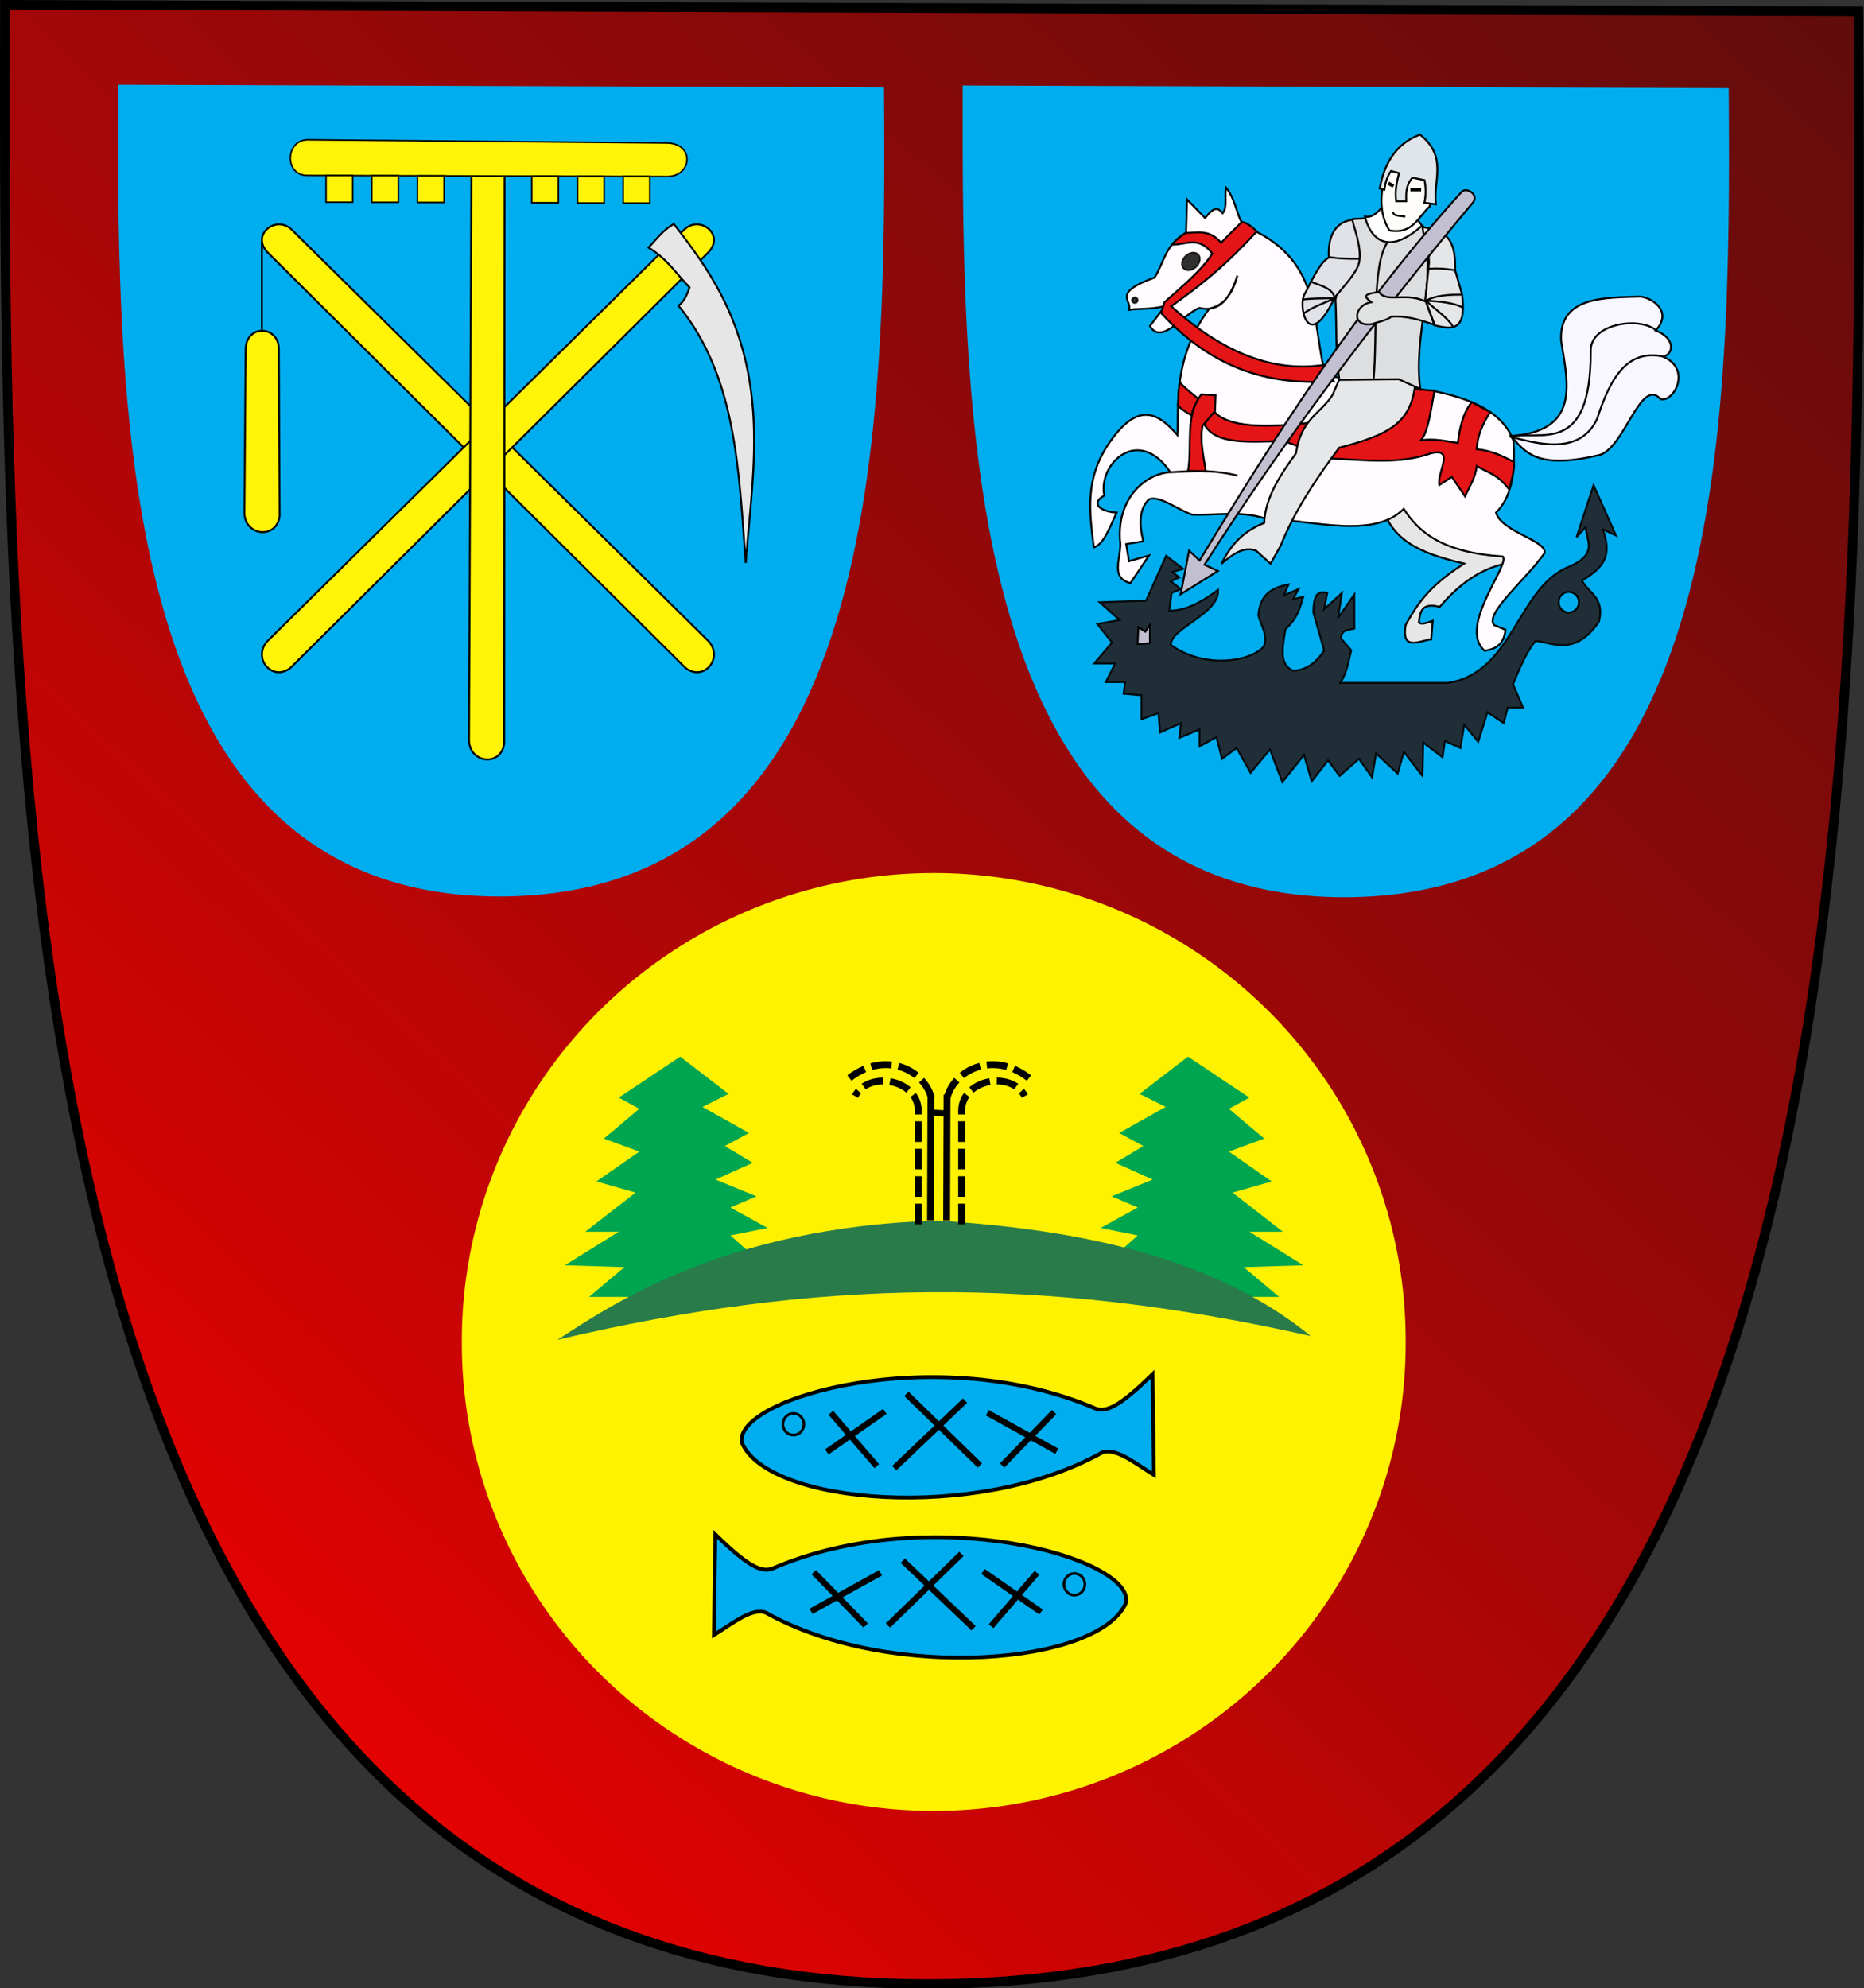 <?xml version="1.0" encoding="UTF-8" standalone="no"?>
<!-- Created with Inkscape (http://www.inkscape.org/) -->
<svg
   xmlns:dc="http://purl.org/dc/elements/1.1/"
   xmlns:cc="http://web.resource.org/cc/"
   xmlns:rdf="http://www.w3.org/1999/02/22-rdf-syntax-ns#"
   xmlns:svg="http://www.w3.org/2000/svg"
   xmlns="http://www.w3.org/2000/svg"
   xmlns:xlink="http://www.w3.org/1999/xlink"
   xmlns:sodipodi="http://sodipodi.sourceforge.net/DTD/sodipodi-0.dtd"
   xmlns:inkscape="http://www.inkscape.org/namespaces/inkscape"
   height="799.998"
   width="750.089"
   id="svg12685"
   sodipodi:version="0.32"
   inkscape:version="0.44.1"
   sodipodi:docbase="D:\mastah\herb"
   sodipodi:docname="goczalkowice.svg"
   version="1.0">
  <rect width="100%" height="100%" fill="#333333" stroke="none"/>
  <defs
     id="defs12687">
    <linearGradient
       id="linearGradient14526">
      <stop
         style="stop-color:red;stop-opacity:1;"
         offset="0"
         id="stop14528" />
      <stop
         style="stop-color:#710000;stop-opacity:0.753;"
         offset="1"
         id="stop14530" />
    </linearGradient>
    <linearGradient
       inkscape:collect="always"
       xlink:href="#linearGradient14526"
       id="linearGradient14532"
       x1="36.104"
       y1="541.259"
       x2="525.677"
       y2="19.609"
       gradientUnits="userSpaceOnUse"
       gradientTransform="translate(-0.774,11.51)" />
    <linearGradient
       inkscape:collect="always"
       xlink:href="#linearGradient14526"
       id="linearGradient23501"
       gradientUnits="userSpaceOnUse"
       gradientTransform="translate(-0.774,11.51)"
       x1="36.104"
       y1="541.259"
       x2="525.677"
       y2="19.609" />
  </defs>
  <sodipodi:namedview
     id="base"
     pagecolor="#ffffff"
     bordercolor="#666666"
     borderopacity="1.0"
     inkscape:pageopacity="0.0"
     inkscape:pageshadow="2"
     inkscape:cx="509.665"
     inkscape:cy="472.34039"
     inkscape:zoom="0.61465792"
     inkscape:document-units="px"
     inkscape:current-layer="layer1"
     inkscape:window-width="1152"
     inkscape:window-height="808"
     inkscape:window-x="-4"
     inkscape:window-y="-4"
     showguides="true"
     inkscape:guide-bbox="true" />
  <g
     inkscape:groupmode="layer"
     inkscape:label="Warstwa 1"
     id="layer1"
     transform="translate(8.44,-97.678)">
    <g
       id="g23410"
       transform="matrix(1.532,0,0,1.534,-62.568,49.952)">
      <path
         sodipodi:nodetypes="cccc"
         id="path12754"
         d="M 36.611,32.369 L 523.474,34.069 C 524.973,254.468 522.698,551.536 278.768,551.52 C 37.266,551.142 36.16,249.084 36.611,32.369 z "
         style="opacity:1;fill:url(#linearGradient23501);fill-opacity:1;fill-rule:evenodd;stroke:black;stroke-width:2.5;stroke-linecap:butt;stroke-linejoin:miter;stroke-miterlimit:4;stroke-dasharray:none;stroke-opacity:1" />
      <g
         transform="translate(228.116,-107.55)"
         id="g24307">
        <path
           sodipodi:nodetypes="cccc"
           id="path16304"
           d="M -161.797,160.886 L 39.412,161.583 C 40.031,251.974 39.091,373.808 -61.719,373.802 C -161.526,373.647 -161.983,249.766 -161.797,160.886 z "
           style="opacity:1;fill:#00adef;fill-opacity:1;fill-rule:evenodd;stroke:none;stroke-width:1.029;stroke-linecap:butt;stroke-linejoin:miter;stroke-miterlimit:4;stroke-dasharray:none;stroke-opacity:1" />
        <path
           style="fill:#fff307;fill-opacity:1;fill-rule:evenodd;stroke:black;stroke-width:0.5;stroke-linecap:butt;stroke-linejoin:miter;stroke-miterlimit:4;stroke-dasharray:none;stroke-opacity:1"
           d="M -116.188,198.874 L -6.611,306.913 C -2.702,311.378 -7.984,317.579 -12.762,313.834 L -122.339,205.026 C -127.145,200.284 -120.289,194.965 -116.188,198.874 z "
           id="path18084"
           sodipodi:nodetypes="ccccc" />
        <path
           sodipodi:nodetypes="ccccc"
           id="path19856"
           d="M -13.046,198.874 L -122.623,306.913 C -126.532,311.378 -121.25,317.579 -116.471,313.834 L -6.895,205.026 C -2.089,200.284 -8.945,194.965 -13.046,198.874 z "
           style="fill:#fff307;fill-opacity:1;fill-rule:evenodd;stroke:black;stroke-width:0.5;stroke-linecap:butt;stroke-linejoin:miter;stroke-miterlimit:4;stroke-dasharray:none;stroke-opacity:1" />
        <path
           style="fill:#fff307;fill-opacity:1;fill-rule:evenodd;stroke:black;stroke-width:0.5;stroke-linecap:butt;stroke-linejoin:miter;stroke-miterlimit:4;stroke-dasharray:none;stroke-opacity:1"
           d="M -68.948,179.227 L -69.587,333.107 C -69.177,339.026 -61.055,339.653 -60.342,333.624 L -60.249,179.201 C -61.381,179.189 -66.899,179.233 -68.948,179.227 z "
           id="path19858"
           sodipodi:nodetypes="ccccc" />
        <path
           style="fill:#fff307;fill-opacity:1;fill-rule:evenodd;stroke:black;stroke-width:0.393;stroke-linecap:butt;stroke-linejoin:miter;stroke-miterlimit:4;stroke-dasharray:none;stroke-opacity:1"
           d="M -17.628,176.165 L -111.816,175.332 C -117.834,175.208 -118.223,184.617 -112.139,184.68 L -17.619,184.962 C -10.959,184.996 -10.171,176.293 -17.628,176.165 z "
           id="path19860"
           sodipodi:nodetypes="ccccc" />
        <rect
           style="opacity:1;fill:#fff307;fill-opacity:1;stroke:black;stroke-width:0.393;stroke-linecap:round;stroke-miterlimit:4;stroke-dasharray:none;stroke-opacity:1"
           id="rect19862"
           width="7"
           height="7"
           x="-107.136"
           y="184.706" />
        <rect
           y="184.734"
           x="-95.136"
           height="7"
           width="7"
           id="rect22521"
           style="opacity:1;fill:#fff307;fill-opacity:1;stroke:black;stroke-width:0.393;stroke-linecap:round;stroke-miterlimit:4;stroke-dasharray:none;stroke-opacity:1" />
        <rect
           style="opacity:1;fill:#fff307;fill-opacity:1;stroke:black;stroke-width:0.393;stroke-linecap:round;stroke-miterlimit:4;stroke-dasharray:none;stroke-opacity:1"
           id="rect22523"
           width="7"
           height="7"
           x="-83.14"
           y="184.765" />
        <rect
           y="184.842"
           x="-53.102"
           height="7"
           width="7"
           id="rect22525"
           style="opacity:1;fill:#fff307;fill-opacity:1;stroke:black;stroke-width:0.393;stroke-linecap:round;stroke-miterlimit:4;stroke-dasharray:none;stroke-opacity:1" />
        <rect
           style="opacity:1;fill:#fff307;fill-opacity:1;stroke:black;stroke-width:0.393;stroke-linecap:round;stroke-miterlimit:4;stroke-dasharray:none;stroke-opacity:1"
           id="rect22527"
           width="7"
           height="7"
           x="-41.084"
           y="184.916" />
        <rect
           y="184.935"
           x="-29.102"
           height="7"
           width="7"
           id="rect22529"
           style="opacity:1;fill:#fff307;fill-opacity:1;stroke:black;stroke-width:0.393;stroke-linecap:round;stroke-miterlimit:4;stroke-dasharray:none;stroke-opacity:1" />
        <path
           sodipodi:nodetypes="ccccc"
           id="path22531"
           d="M -128.25,230.478 L -128.591,273.488 C -128.181,279.408 -120.059,280.034 -119.346,274.005 L -119.55,230.453 C -119.351,223.917 -128.331,223.561 -128.25,230.478 z "
           style="fill:#fff307;fill-opacity:1;fill-rule:evenodd;stroke:black;stroke-width:0.5;stroke-linecap:butt;stroke-linejoin:miter;stroke-miterlimit:4;stroke-dasharray:none;stroke-opacity:1" />
        <path
           style="fill:none;fill-rule:evenodd;stroke:black;stroke-width:0.5;stroke-linecap:butt;stroke-linejoin:miter;stroke-miterlimit:4;stroke-dasharray:none;stroke-opacity:1"
           d="M -123.99,202.1 C -123.99,225.178 -123.99,225.178 -123.99,225.178"
           id="path22533" />
        <path
           style="fill:#e6e6e6;fill-rule:evenodd;stroke:black;stroke-width:0.5;stroke-linecap:butt;stroke-linejoin:miter;stroke-miterlimit:4;stroke-dasharray:none;stroke-opacity:1"
           d="M -15.799,197.399 C -18.79,199.122 -20.385,201.465 -22.435,203.607 C -17.316,206.709 -15.145,210.547 -11.646,214.054 C -12.335,216.074 -13.187,217.849 -14.557,218.849 C 0.681,237.468 1.282,262.156 3.083,286.324 C 4.192,272.167 6.24,258.01 4.795,243.852 C 2.507,221.764 -6.879,208.916 -15.799,197.399 z "
           id="path23420"
           sodipodi:nodetypes="ccccccc" />
      </g>
      <g
         id="g38616">
        <path
           sodipodi:type="arc"
           style="opacity:1;fill:#fef200;fill-opacity:1;stroke:black;stroke-width:0;stroke-linecap:round;stroke-miterlimit:4;stroke-dasharray:none;stroke-opacity:1"
           id="path24323"
           sodipodi:cx="304.83951"
           sodipodi:cy="385.14044"
           sodipodi:rx="119.8807"
           sodipodi:ry="117.82561"
           d="M 424.72 385.14 A 119.881 117.826 0 1 1  184.959,385.14 A 119.881 117.826 0 1 1  424.72 385.14 z"
           transform="matrix(1.034,0,0,1.041,-34.603,-17.817)" />
        <path
           style="fill:#00a54f;fill-opacity:1;fill-rule:evenodd;stroke:none;stroke-width:1px;stroke-linecap:butt;stroke-linejoin:miter;stroke-opacity:1"
           d="M 197.873,319.011 L 213.996,308.262 L 226.699,318.034 L 219.859,321.454 L 232.073,328.294 L 225.722,331.714 L 233.05,336.111 L 223.279,340.508 L 234.028,344.905 L 227.187,347.837 L 236.959,353.211 L 227.187,355.165 L 235.493,362.494 L 200.804,371.288 L 190.056,371.288 L 199.339,363.471 L 183.704,362.983 L 197.873,354.188 L 189.079,354.188 L 202.27,343.928 L 192.01,340.997 L 203.247,333.179 L 193.964,329.759 L 203.247,321.942 L 197.873,319.011 z "
           id="path26095" />
        <path
           id="path26982"
           d="M 363.5,319.011 L 347.377,308.262 L 334.674,318.034 L 341.514,321.454 L 329.3,328.294 L 335.651,331.714 L 328.323,336.111 L 338.094,340.508 L 327.345,344.905 L 334.185,347.837 L 324.414,353.211 L 334.185,355.165 L 325.88,362.494 L 360.569,371.288 L 371.317,371.288 L 362.034,363.471 L 377.669,362.983 L 363.5,354.188 L 372.294,354.188 L 359.103,343.928 L 369.363,340.997 L 358.126,333.179 L 367.409,329.759 L 358.126,321.942 L 363.5,319.011 z "
           style="fill:#00a54f;fill-opacity:1;fill-rule:evenodd;stroke:none;stroke-width:1px;stroke-linecap:butt;stroke-linejoin:miter;stroke-opacity:1" />
        <path
           style="fill:#297b4a;fill-opacity:1;fill-rule:evenodd;stroke:none;stroke-width:1px;stroke-linecap:butt;stroke-linejoin:miter;stroke-opacity:1"
           d="M 181.75,382.526 C 250.106,366.446 309.002,365.64 379.623,381.548 C 354.343,361.015 319.666,353.637 281.419,351.257 C 225.047,352.999 195.401,373.802 181.75,382.526 z "
           id="path26984"
           sodipodi:nodetypes="cccc" />
        <g
           id="g31425">
          <path
             sodipodi:nodetypes="ccc"
             id="path27871"
             d="M 276.534,352.234 L 276.534,322.488 C 276.553,314.33 263.639,311.763 259.922,318.608"
             style="fill:none;fill-rule:evenodd;stroke:black;stroke-width:1.8;stroke-linecap:butt;stroke-linejoin:miter;stroke-miterlimit:4;stroke-dasharray:5.4, 1.8;stroke-dashoffset:0;stroke-opacity:1" />
          <path
             style="fill:none;fill-rule:evenodd;stroke:black;stroke-width:1.8;stroke-linecap:butt;stroke-linejoin:miter;stroke-miterlimit:4;stroke-dasharray:5.4, 1.8;stroke-dashoffset:0;stroke-opacity:1"
             d="M 287.922,352.234 L 287.922,322.488 C 287.903,314.33 300.817,311.763 304.534,318.608"
             id="path28758"
             sodipodi:nodetypes="ccc" />
          <path
             sodipodi:nodetypes="cc"
             id="path28760"
             d="M 279.746,351.214 L 279.857,318.224"
             style="fill:none;fill-rule:evenodd;stroke:black;stroke-width:1.8;stroke-linecap:butt;stroke-linejoin:miter;stroke-miterlimit:4;stroke-dasharray:none;stroke-opacity:1" />
          <path
             sodipodi:nodetypes="cc"
             style="fill:none;fill-rule:evenodd;stroke:black;stroke-width:1.8;stroke-linecap:butt;stroke-linejoin:miter;stroke-miterlimit:4;stroke-dasharray:none;stroke-opacity:1"
             d="M 283.981,351.214 L 284.092,318.224"
             id="path29647" />
          <path
             id="path29649"
             d="M 283.445,323.15 L 280.393,322.995"
             style="fill:none;fill-rule:evenodd;stroke:black;stroke-width:1.657;stroke-linecap:butt;stroke-linejoin:miter;stroke-miterlimit:4;stroke-dasharray:none;stroke-opacity:1" />
          <path
             sodipodi:nodetypes="cc"
             id="path30536"
             d="M 284.092,319.116 C 285.864,311.97 296.018,306.481 305.603,313.878"
             style="fill:none;fill-rule:evenodd;stroke:black;stroke-width:1.8;stroke-linecap:butt;stroke-linejoin:miter;stroke-miterlimit:4;stroke-dasharray:5.4, 1.8;stroke-dashoffset:0;stroke-opacity:1" />
          <path
             style="fill:none;fill-rule:evenodd;stroke:black;stroke-width:1.8;stroke-linecap:butt;stroke-linejoin:miter;stroke-miterlimit:4;stroke-dasharray:5.4, 1.8;stroke-dashoffset:0;stroke-opacity:1"
             d="M 279.969,319.116 C 278.197,311.97 268.044,306.481 258.458,313.878"
             id="path31423"
             sodipodi:nodetypes="cc" />
        </g>
        <g
           id="g38585">
          <path
             sodipodi:nodetypes="cccccc"
             id="path31434"
             d="M 223.214,433.563 L 222.86,459.959 C 227.722,456.958 232.974,452.662 236.501,454.113 C 269.391,472.498 324.486,467.664 331.101,451.455 C 333.247,439.761 279.748,424.64 238.095,442.598 C 235.341,443.495 231.983,442.16 223.214,433.563 z "
             style="fill:#00adef;fill-opacity:1;fill-rule:evenodd;stroke:black;stroke-width:1px;stroke-linecap:butt;stroke-linejoin:miter;stroke-opacity:1" />
          <path
             transform="translate(-1.594,-3.012)"
             d="M 321.889 449.684 A 2.746 2.834 0 1 1  316.397,449.684 A 2.746 2.834 0 1 1  321.889 449.684 z"
             sodipodi:ry="2.8344662"
             sodipodi:rx="2.7458892"
             sodipodi:cy="449.68381"
             sodipodi:cx="319.14316"
             id="path32321"
             style="opacity:1;fill:#00adef;fill-opacity:1;stroke:black;stroke-width:0.7;stroke-linecap:round;stroke-miterlimit:4;stroke-dasharray:none;stroke-dashoffset:0;stroke-opacity:1"
             sodipodi:type="arc" />
          <g
             transform="matrix(-1,0,0,1,562.996,42.163)"
             id="g38532">
            <path
               style="fill:none;fill-rule:evenodd;stroke:black;stroke-width:1.6;stroke-linecap:butt;stroke-linejoin:miter;stroke-miterlimit:4;stroke-dasharray:none;stroke-opacity:1"
               d="M 255.279,401.498 L 267.326,415.493"
               id="path33208" />
            <path
               style="fill:none;fill-rule:evenodd;stroke:black;stroke-width:1.6;stroke-linecap:butt;stroke-linejoin:miter;stroke-miterlimit:4;stroke-dasharray:none;stroke-opacity:1"
               d="M 254.216,411.773 L 269.451,401.144"
               id="path33210" />
            <path
               style="fill:none;fill-rule:evenodd;stroke:black;stroke-width:1.6;stroke-linecap:butt;stroke-linejoin:miter;stroke-miterlimit:4;stroke-dasharray:none;stroke-opacity:1"
               d="M 271.932,416.025 L 290.533,398.309"
               id="path33212" />
            <path
               style="fill:none;fill-rule:evenodd;stroke:black;stroke-width:1.6;stroke-linecap:butt;stroke-linejoin:miter;stroke-miterlimit:4;stroke-dasharray:none;stroke-opacity:1"
               d="M 275.12,396.538 L 294.43,415.316"
               id="path33216" />
            <path
               style="fill:none;fill-rule:evenodd;stroke:black;stroke-width:1.6;stroke-linecap:butt;stroke-linejoin:miter;stroke-miterlimit:4;stroke-dasharray:none;stroke-opacity:1"
               d="M 300.276,415.316 L 313.917,401.321"
               id="path33218" />
            <path
               style="fill:none;fill-rule:evenodd;stroke:black;stroke-width:1.6;stroke-linecap:butt;stroke-linejoin:miter;stroke-miterlimit:4;stroke-dasharray:none;stroke-opacity:1"
               d="M 296.379,401.498 L 314.626,411.596 L 314.626,411.596"
               id="path33220" />
          </g>
        </g>
        <g
           id="g38596"
           transform="matrix(-1,0,0,1,561.287,-41.986)">
          <path
             style="fill:#00adef;fill-opacity:1;fill-rule:evenodd;stroke:black;stroke-width:1px;stroke-linecap:butt;stroke-linejoin:miter;stroke-opacity:1"
             d="M 223.214,433.563 L 222.86,459.959 C 227.722,456.958 232.974,452.662 236.501,454.113 C 269.391,472.498 324.486,467.664 331.101,451.455 C 333.247,439.761 279.748,424.64 238.095,442.598 C 235.341,443.495 231.983,442.16 223.214,433.563 z "
             id="path38598"
             sodipodi:nodetypes="cccccc" />
          <path
             sodipodi:type="arc"
             style="opacity:1;fill:#00adef;fill-opacity:1;stroke:black;stroke-width:0.7;stroke-linecap:round;stroke-miterlimit:4;stroke-dasharray:none;stroke-dashoffset:0;stroke-opacity:1"
             id="path38600"
             sodipodi:cx="319.14316"
             sodipodi:cy="449.68381"
             sodipodi:rx="2.7458892"
             sodipodi:ry="2.8344662"
             d="M 321.889 449.684 A 2.746 2.834 0 1 1  316.397,449.684 A 2.746 2.834 0 1 1  321.889 449.684 z"
             transform="translate(-1.594,-3.012)" />
          <g
             id="g38602"
             transform="matrix(-1,0,0,1,562.996,42.163)">
            <path
               id="path38604"
               d="M 255.279,401.498 L 267.326,415.493"
               style="fill:none;fill-rule:evenodd;stroke:black;stroke-width:1.6;stroke-linecap:butt;stroke-linejoin:miter;stroke-miterlimit:4;stroke-dasharray:none;stroke-opacity:1" />
            <path
               id="path38606"
               d="M 254.216,411.773 L 269.451,401.144"
               style="fill:none;fill-rule:evenodd;stroke:black;stroke-width:1.6;stroke-linecap:butt;stroke-linejoin:miter;stroke-miterlimit:4;stroke-dasharray:none;stroke-opacity:1" />
            <path
               id="path38608"
               d="M 271.932,416.025 L 290.533,398.309"
               style="fill:none;fill-rule:evenodd;stroke:black;stroke-width:1.6;stroke-linecap:butt;stroke-linejoin:miter;stroke-miterlimit:4;stroke-dasharray:none;stroke-opacity:1" />
            <path
               id="path38610"
               d="M 275.12,396.538 L 294.43,415.316"
               style="fill:none;fill-rule:evenodd;stroke:black;stroke-width:1.6;stroke-linecap:butt;stroke-linejoin:miter;stroke-miterlimit:4;stroke-dasharray:none;stroke-opacity:1" />
            <path
               id="path38612"
               d="M 300.276,415.316 L 313.917,401.321"
               style="fill:none;fill-rule:evenodd;stroke:black;stroke-width:1.6;stroke-linecap:butt;stroke-linejoin:miter;stroke-miterlimit:4;stroke-dasharray:none;stroke-opacity:1" />
            <path
               id="path38614"
               d="M 296.379,401.498 L 314.626,411.596 L 314.626,411.596"
               style="fill:none;fill-rule:evenodd;stroke:black;stroke-width:1.6;stroke-linecap:butt;stroke-linejoin:miter;stroke-miterlimit:4;stroke-dasharray:none;stroke-opacity:1" />
          </g>
        </g>
      </g>
      <path
         style="fill:#00adef;fill-opacity:1;fill-rule:evenodd;stroke:none;stroke-width:1.029;stroke-linecap:butt;stroke-linejoin:miter;stroke-miterlimit:4;stroke-dasharray:none;stroke-opacity:1"
         d="M 288.199,53.538 L 489.408,54.235 C 490.027,144.626 489.087,266.46 388.277,266.454 C 288.47,266.299 288.013,142.418 288.199,53.538 z "
         id="path23368"
         sodipodi:nodetypes="cccc" />
      <g
         id="g23296">
        <g
           id="g19731">
          <path
             sodipodi:nodetypes="cccccccccc"
             id="path12615"
             d="M 399.782,167.478 C 402.625,172.483 407.08,176.033 419.919,178.935 C 410.228,185.093 407.556,189.836 404.58,194.961 C 403.24,202.292 408.652,198.98 411.269,198.812 L 411.674,193.947 C 410.256,194.419 408.718,195.091 408.026,194.353 C 408.32,191.641 408.754,189.054 413.499,190.299 C 418.477,184.464 424.245,180.048 431.741,178.745 L 416.742,156.246 L 399.782,167.478 z "
             style="fill:#e6e6e6;fill-rule:evenodd;stroke:black;stroke-width:0.5;stroke-linecap:butt;stroke-linejoin:miter;stroke-miterlimit:4;stroke-dasharray:none;stroke-opacity:1" />
          <path
             sodipodi:nodetypes="ccccccccccccccccccccscccccccscccccccccccc"
             id="path11728"
             d="M 363.851,91.167 C 383.044,99.949 379.65,115.958 383.579,129.625 L 412.797,133.87 C 421.994,135.85 430.253,139.308 432.9,146.856 C 433.378,156.069 432.131,161.699 428.28,165.585 C 429.86,170.724 441.747,172.87 441.016,176.199 C 436.477,182.839 425.208,191.969 427.781,195.053 L 430.777,196.302 C 430.345,200.332 428.024,201.393 425.283,201.796 C 418.097,195.461 432.317,178.946 430.028,177.073 C 414.467,176.067 408.059,170.877 404.057,164.586 C 396.203,172.501 380.633,167.705 367.597,167.084 C 361.187,165.03 354.777,166.355 348.368,166.085 C 344.622,164.753 339.896,160.97 337.13,162.089 C 334.63,164.479 334.476,168.361 335.632,173.077 L 331.137,173.826 L 331.886,178.321 L 337.13,176.823 L 332.26,184.065 C 326.504,182.605 330.248,176.821 329.513,172.703 C 328.836,161.317 336.557,155.309 342.743,154.961 C 348.058,154.661 353.547,154.191 360.355,155.846 C 353.529,154.188 348.445,154.759 342.749,154.97 C 334.369,142.634 323.674,152.74 325.393,161.09 C 321.668,163.151 324.35,165.32 328.639,165.585 C 326.858,169.273 325.366,173.83 322.646,174.7 C 321.362,164.889 320.463,156.72 326.392,147.73 C 334.287,135.941 339.691,139.57 344.622,145.233 C 345.013,138.303 343.155,125.275 352.91,112.158 C 353.242,111.712 358.161,111.894 360.355,103.404 C 358.521,109.091 355.837,113.153 350.365,111.894 C 346.025,113.539 340.48,121.811 337.38,116.639 L 341.375,111.395 C 337.246,112.384 334.518,111.955 331.886,112.394 C 332.762,109.759 327.255,108.037 338.628,103.903 C 341.089,99.905 341.443,95.274 346.869,92.166 L 347.119,83.426 L 351.864,88.295 C 354.394,85.123 355.268,85.622 356.484,87.047 C 357.717,85.574 357.028,82.68 357.358,80.304 C 360.59,84.137 360.345,91.048 363.851,91.167 z "
             style="opacity:1;fill:#fffbff;fill-opacity:1;fill-rule:evenodd;stroke:black;stroke-width:0.5;stroke-linecap:butt;stroke-linejoin:miter;stroke-miterlimit:4;stroke-dasharray:none;stroke-opacity:1" />
          <g
             id="g15276">
            <path
               style="fill:#f8f6ff;fill-opacity:1;fill-rule:evenodd;stroke:black;stroke-width:0.5;stroke-linecap:butt;stroke-linejoin:miter;stroke-miterlimit:4;stroke-dasharray:none;stroke-opacity:1"
               d="M 432.129,145.478 C 450.373,144.222 447.228,132.012 445.391,120.471 C 444.814,108.636 457.187,109.229 466.23,108.915 C 469.215,109.202 474.862,112.74 470.208,117.819 C 475.513,119.776 475.008,124.133 472.103,124.639 C 479.749,127.767 475.091,136.655 471.534,135.816 C 466.148,129.646 461.834,149.713 454.863,150.593 C 438.303,154.433 435.733,149.173 432.129,145.478 z "
               id="path13502"
               sodipodi:nodetypes="cccccccc" />
            <path
               style="fill:none;fill-rule:evenodd;stroke:black;stroke-width:0.5;stroke-linecap:butt;stroke-linejoin:miter;stroke-miterlimit:4;stroke-dasharray:none;stroke-opacity:1"
               d="M 470.518,117.907 C 466.216,113.982 453.034,115.913 453.158,123.123 C 453.29,151.237 439.642,143.755 431.989,145.68 C 437.555,146.899 450.04,151.343 454.863,140.931 C 458.575,129.342 463.133,122.872 472.027,124.589"
               id="path14389"
               sodipodi:nodetypes="ccccc" />
          </g>
          <path
             transform="matrix(0.626,-0.47,0.432,0.682,87.219,195.914)"
             d="M 351.828 99.043 A 3.364 2.479 0 1 1  345.1,99.043 A 3.364 2.479 0 1 1  351.828 99.043 z"
             sodipodi:ry="2.4789119"
             sodipodi:rx="3.3642378"
             sodipodi:cy="99.043465"
             sodipodi:cx="348.4642"
             id="path15288"
             style="opacity:0.81;fill:black;fill-opacity:1;stroke:black;stroke-width:0.5;stroke-linecap:round;stroke-miterlimit:4;stroke-dasharray:none;stroke-dashoffset:0;stroke-opacity:1"
             sodipodi:type="arc" />
          <path
             d="M 334.122 109.844 A 0.708 0.708 0 1 1  332.705,109.844 A 0.708 0.708 0 1 1  334.122 109.844 z"
             sodipodi:ry="0.70826054"
             sodipodi:rx="0.70826054"
             sodipodi:cy="109.84444"
             sodipodi:cx="333.41367"
             id="path16175"
             style="opacity:0.81;fill:black;fill-opacity:1;stroke:black;stroke-width:0.5;stroke-linecap:round;stroke-miterlimit:4;stroke-dasharray:none;stroke-dashoffset:0;stroke-opacity:1"
             sodipodi:type="arc" />
          <g
             id="g19725">
            <path
               style="fill:#e51417;fill-opacity:1;fill-rule:evenodd;stroke:black;stroke-width:0.5;stroke-linecap:butt;stroke-linejoin:miter;stroke-miterlimit:4;stroke-dasharray:none;stroke-opacity:1"
               d="M 341.205,110.376 C 345.823,106.248 350.87,102.183 353.776,97.627 C 350.117,92.849 346.87,95.346 343.211,95.281 C 344.151,94.028 345.371,93.175 346.782,92.183 C 349.851,92.206 353.009,91.161 356.078,94.794 C 358.159,92.588 359.768,91.089 361.567,89.305 C 363.07,89.619 364.266,90.701 365.462,91.784 C 356.676,101.406 349.752,106.614 342.975,111.438 C 357.049,124.164 370.334,128.749 382.992,126.843 L 385.648,131.092 C 369.721,132.279 354.364,128.487 340.319,113.209 L 341.205,110.376 z "
               id="path16177"
               sodipodi:nodetypes="cccccccccccc" />
            <path
               style="fill:#e51417;fill-opacity:1;fill-rule:evenodd;stroke:black;stroke-width:0.5;stroke-linecap:butt;stroke-linejoin:miter;stroke-miterlimit:4;stroke-dasharray:none;stroke-opacity:1"
               d="M 354.226,139.031 C 357.848,143.236 367.738,143.451 380.456,141.867 C 390.254,143.156 399.707,149.967 406.917,133.198 L 412.121,133.596 C 411.176,138.591 410.501,144.341 408.577,146.593 C 412.261,146.072 415.163,146.854 418.265,147.302 C 418.733,143.585 419.38,139.903 421.888,136.593 L 426.781,139.193 C 424.936,142.034 423.427,145.086 423.228,148.956 C 427.488,149.343 430.135,150.883 433.003,152.265 C 433.173,154.68 432.356,157.096 431.741,159.512 C 428.75,155.494 426.225,155.145 423.234,153.371 C 422.858,156.508 421.282,158.746 420.159,161.322 L 416.689,156.207 L 413.384,158.334 C 412.735,155.082 417.599,148.517 411.335,149.979 C 402.765,152.997 394.026,151.731 385.26,151.412 L 372.658,146.829 C 364.528,146.861 354.706,148.144 351.626,142.348 L 354.226,139.031 z "
               id="path17064"
               sodipodi:nodetypes="cccccccccccccccccccc" />
            <path
               style="fill:#e51417;fill-opacity:1;fill-rule:evenodd;stroke:black;stroke-width:0.5;stroke-linecap:butt;stroke-linejoin:miter;stroke-miterlimit:4;stroke-dasharray:none;stroke-opacity:1"
               d="M 347.397,154.62 C 348.564,147.931 346.461,140.151 350.898,134.551 L 354.632,134.785 L 354.476,138.907 L 351.209,142.797 C 350.461,146.616 351.438,150.682 352.065,154.698 L 347.397,154.62 z "
               id="path17951"
               sodipodi:nodetypes="ccccccc" />
            <path
               style="fill:#e51417;fill-opacity:1;fill-rule:evenodd;stroke:black;stroke-width:0.5;stroke-linecap:butt;stroke-linejoin:miter;stroke-miterlimit:4;stroke-dasharray:none;stroke-opacity:1"
               d="M 348.331,140.074 C 347.137,139.397 345.943,138.64 344.75,137.56 C 344.831,135.433 344.863,133.343 345.196,131.362 C 346.656,133.047 348.363,134.223 350.071,135.723 C 349.378,137.013 348.576,138.417 348.331,140.074 z "
               id="path18838"
               sodipodi:nodetypes="ccccc" />
          </g>
        </g>
        <g
           id="g11706">
          <path
             sodipodi:nodetypes="cccccccccccc"
             id="path1940"
             d="M 407.069,131.713 C 406.05,142.021 400.215,145.171 387.101,148.541 C 380.988,156.747 375.356,165.144 371.678,174.323 L 369.059,178.969 L 365.304,175.581 C 362.264,174.311 359.224,176.355 356.184,178.969 C 358.366,174.631 361.31,170.675 367.388,168.286 C 367.693,161.587 371.557,155.779 375.726,150.047 C 377.127,140.844 382.136,139.76 385.367,134.674 L 388.207,128.154 L 402.748,128.662 C 404.597,129.672 407.169,130.063 407.069,131.713 z "
             style="fill:#e6e7e9;fill-opacity:1;fill-rule:evenodd;stroke:black;stroke-width:0.5;stroke-linecap:butt;stroke-linejoin:miter;stroke-miterlimit:4;stroke-dasharray:none;stroke-opacity:1" />
          <g
             style="opacity:1"
             id="g46631">
            <path
               style="opacity:1;fill:#dddee0;fill-opacity:1;fill-rule:evenodd;stroke:black;stroke-width:0.5;stroke-linecap:butt;stroke-linejoin:miter;stroke-miterlimit:4;stroke-dasharray:none;stroke-opacity:1"
               d="M 394.08,88.361 L 390.556,88.588 L 386.123,109.73 C 386.501,117.006 386.074,124.064 387.146,130.758 L 402.719,130.588 L 408.402,133.145 C 406.461,118.937 412.883,104.956 409.198,90.52 L 394.08,88.361 z "
               id="path43972"
               sodipodi:nodetypes="cccccccc" />
            <path
               style="fill:none;fill-rule:evenodd;stroke:black;stroke-width:0.504;stroke-linecap:butt;stroke-linejoin:miter;stroke-miterlimit:4;stroke-dasharray:none;stroke-opacity:1"
               d="M 399.875,94.5 C 395.573,100.597 397.207,118.264 396.128,130.643"
               id="path45744"
               sodipodi:nodetypes="cc" />
          </g>
          <path
             sodipodi:nodetypes="ccccc"
             id="path43085"
             d="M 398.74,85.064 C 397.302,86.678 395.881,88.357 393.853,87.906 C 395.198,93.45 399.627,98.558 408.857,90.293 L 406.47,87.224 L 398.74,85.064 z "
             style="fill:#feffff;fill-opacity:1;fill-rule:evenodd;stroke:black;stroke-width:0.5;stroke-linecap:butt;stroke-linejoin:miter;stroke-miterlimit:4;stroke-dasharray:none;stroke-opacity:1" />
          <path
             sodipodi:nodetypes="cccccc"
             id="path39537"
             d="M 398.697,79.19 C 397.715,84.065 398.195,88.209 400.278,91.551 C 406.475,92.683 407.855,87.93 410.914,85.227 L 410.914,75.885 L 403.296,73.872 C 400.553,74.132 400.066,77.212 398.697,79.19 z "
             style="opacity:1;fill:#fffefb;fill-opacity:1;fill-rule:evenodd;stroke:black;stroke-width:0.5;stroke-linecap:butt;stroke-linejoin:miter;stroke-miterlimit:4;stroke-dasharray:none;stroke-opacity:1" />
          <path
             sodipodi:nodetypes="cccccccccccc"
             id="path38650"
             d="M 398.969,80.869 L 397.746,80.575 C 398.838,74.301 401.853,68.782 408.337,66.419 C 415.676,72.283 411.719,78.474 412.483,84.714 L 409.484,84.281 C 409.909,82.203 409.878,80.239 409.484,78.366 L 406.324,77.716 C 404.581,79.781 404.665,81.845 404.716,83.91 L 402.073,83.91 C 401.695,81.44 402.18,78.97 402.814,76.5 L 400.703,75.961 C 399.658,77.48 399.198,79.146 398.969,80.869 z "
             style="fill:#e0e5e9;fill-opacity:1;fill-rule:evenodd;stroke:black;stroke-width:0.5;stroke-linecap:butt;stroke-linejoin:miter;stroke-miterlimit:4;stroke-dasharray:none;stroke-opacity:1" />
          <path
             sodipodi:nodetypes="cc"
             id="path40424"
             d="M 401.284,86.664 C 401.187,87.943 403.258,87.625 404.446,87.958"
             style="fill:none;fill-rule:evenodd;stroke:black;stroke-width:0.5;stroke-linecap:butt;stroke-linejoin:miter;stroke-miterlimit:4;stroke-dasharray:none;stroke-opacity:1" />
          <path
             id="path41311"
             d="M 399.991,79.154 L 401.355,79.949 L 401.355,79.949"
             style="fill:none;fill-rule:evenodd;stroke:black;stroke-width:0.9;stroke-linecap:butt;stroke-linejoin:miter;stroke-miterlimit:4;stroke-dasharray:none;stroke-opacity:1" />
          <path
             id="path41313"
             d="M 405.788,80.859 L 408.629,80.859"
             style="fill:none;fill-rule:evenodd;stroke:black;stroke-width:0.9;stroke-linecap:butt;stroke-linejoin:miter;stroke-miterlimit:4;stroke-dasharray:none;stroke-opacity:1" />
          <path
             sodipodi:nodetypes="ccsccsc"
             id="path2829"
             d="M 390.595,88.771 C 387.129,89.142 383.999,91.733 384.377,98.682 C 382.239,99.834 380.574,103.287 377.91,108.455 C 376.338,111.504 378.821,123.417 385.505,109.982 L 386.173,108.854 C 388.029,106.523 391.733,102.581 392.292,100.126 C 393.241,95.955 390.633,90.151 390.595,88.771 z "
             style="opacity:1;fill:#e0e2e7;fill-opacity:1;fill-rule:evenodd;stroke:black;stroke-width:0.5;stroke-linecap:butt;stroke-linejoin:miter;stroke-miterlimit:4;stroke-dasharray:none;stroke-opacity:1" />
          <path
             sodipodi:nodetypes="cc"
             id="path3716"
             d="M 384.331,98.536 C 387.159,99.003 389.758,99.012 392.345,98.997"
             style="fill:none;fill-rule:evenodd;stroke:black;stroke-width:0.5;stroke-linecap:butt;stroke-linejoin:miter;stroke-miterlimit:4;stroke-dasharray:none;stroke-opacity:1" />
          <path
             sodipodi:nodetypes="cc"
             id="path4603"
             d="M 379.633,104.985 C 381.905,105.998 385.215,106.527 385.897,109.13"
             style="opacity:1;fill:none;fill-rule:evenodd;stroke:black;stroke-width:0.5;stroke-linecap:butt;stroke-linejoin:miter;stroke-miterlimit:4;stroke-dasharray:none;stroke-opacity:1" />
          <path
             sodipodi:nodetypes="ccc"
             id="path5490"
             d="M 377.422,109.683 C 379.679,109.395 382.965,109.364 386.173,109.314 C 382.92,110.58 379.746,111.861 377.698,113.368"
             style="fill:none;fill-rule:evenodd;stroke:black;stroke-width:0.5;stroke-linecap:butt;stroke-linejoin:miter;stroke-miterlimit:4;stroke-dasharray:none;stroke-opacity:1" />
          <path
             sodipodi:nodetypes="ccccccc"
             id="path6377"
             d="M 412.218,116.449 L 409.727,109.841 L 410.697,99.942 C 410.677,96.226 409.469,94.442 408.968,90.727 C 416.823,91.292 417.679,96.311 417.536,101.965 L 419.378,108.368 C 420.547,117.776 417.09,117.671 412.218,116.449 z "
             style="opacity:1;fill:#e5e6e8;fill-opacity:1;fill-rule:evenodd;stroke:black;stroke-width:0.5;stroke-linecap:butt;stroke-linejoin:miter;stroke-miterlimit:4;stroke-dasharray:none;stroke-opacity:1" />
          <path
             sodipodi:nodetypes="cccccccc"
             id="path9931"
             d="M 422.285,84.165 C 423.813,82.2 420.527,80.035 419.225,81.481 C 392.34,111.133 371.278,143.739 350.43,178.129 L 347.666,175.55 L 345.456,186.973 L 355.22,180.893 L 351.72,179.235 C 372.647,146.471 396.531,114.863 422.285,84.165 z "
             style="fill:#c2bfd0;fill-opacity:1;fill-rule:evenodd;stroke:black;stroke-width:0.5;stroke-linecap:butt;stroke-linejoin:miter;stroke-miterlimit:4;stroke-dasharray:none;stroke-opacity:1" />
          <path
             sodipodi:nodetypes="cc"
             id="path7270"
             d="M 409.993,110.031 C 412.167,112.248 415.204,114.031 416.942,116.684"
             style="fill:none;fill-rule:evenodd;stroke:black;stroke-width:0.5;stroke-linecap:butt;stroke-linejoin:miter;stroke-miterlimit:4;stroke-dasharray:none;stroke-opacity:1" />
          <path
             sodipodi:nodetypes="ccc"
             id="path7272"
             d="M 419.705,111.894 C 417.513,110.525 413.375,110.149 409.99,109.971 C 412.478,108.498 416.209,108.402 419.429,108.393"
             style="fill:none;fill-rule:evenodd;stroke:black;stroke-width:0.5;stroke-linecap:butt;stroke-linejoin:miter;stroke-miterlimit:4;stroke-dasharray:none;stroke-opacity:1" />
          <path
             sodipodi:nodetypes="cc"
             id="path9044"
             d="M 417.587,102.037 C 414.826,101.504 412.396,101.467 410.125,101.668"
             style="fill:none;fill-rule:evenodd;stroke:black;stroke-width:0.5;stroke-linecap:butt;stroke-linejoin:miter;stroke-miterlimit:4;stroke-dasharray:none;stroke-opacity:1" />
          <path
             sodipodi:nodetypes="ccccccc"
             id="path10819"
             d="M 412.061,116.302 C 407.992,114.88 404.496,113.911 400.832,114.156 C 399.426,115.279 396.971,115.591 395.896,116.087 C 390.136,117.095 390.881,111.121 395.539,110.365 C 394.447,109.382 392.244,108.336 397.541,107.719 C 399.684,110.692 404.431,107.633 409.844,110.222 L 412.061,116.302 z "
             style="fill:#e0e1e1;fill-opacity:1;fill-rule:evenodd;stroke:black;stroke-width:0.5;stroke-linecap:butt;stroke-linejoin:miter;stroke-miterlimit:4;stroke-dasharray:none;stroke-opacity:1" />
        </g>
        <g
           id="g23291">
          <path
             sodipodi:nodetypes="cccccccccccccccccccccccccccccccccccccccccccccccccccccccccccccccccccccccccccccccccccccc"
             id="path19745"
             d="M 341.653,176.875 L 336.366,188.67 L 324.164,189.077 L 329.452,193.755 L 323.554,194.771 L 327.418,199.652 L 322.74,205.143 L 328.231,205.143 L 325.791,210.024 L 330.875,210.024 L 330.468,213.074 L 335.146,213.481 L 335.146,219.785 L 339.62,218.158 L 340.027,223.242 L 345.517,220.802 L 345.111,224.666 L 350.398,222.429 L 350.398,226.903 L 354.872,224.463 L 356.296,230.157 L 360.16,227.31 L 363.82,233.817 L 368.904,227.716 L 372.158,236.258 L 377.852,229.14 L 379.886,236.054 L 384.157,230.564 L 387.207,234.631 L 392.291,230.157 L 395.749,235.038 L 396.765,228.733 L 402.46,234.021 L 404.087,228.327 L 408.967,234.631 L 409.171,225.886 L 414.255,229.75 L 414.865,225.479 L 418.932,227.31 L 419.949,221.209 L 423.61,225.683 L 426.05,217.955 L 430.321,220.802 L 431.337,216.735 L 435.405,216.735 L 432.761,210.634 C 434.523,206.227 436.361,202.045 438.659,199.245 C 443.042,199.636 449.057,203.423 455.335,194.161 C 456.917,187.934 452.653,186.717 450.861,183.383 C 456.82,179.893 458.776,176.731 456.351,169.961 L 459.809,171.588 L 453.911,158.369 L 449.437,171.994 L 451.877,169.351 C 451.878,172.943 455.624,176.536 446.59,180.129 C 433.899,186.008 432.482,207.663 415.678,210.227 C 406.256,210.227 396.833,210.227 387.411,210.227 C 389.204,207.38 389.541,204.533 390.258,201.686 L 387.614,198.635 C 387.582,196.175 389.579,196.42 391.071,195.992 L 391.071,187.043 L 386.801,193.144 L 387.817,186.637 L 383.14,190.907 L 383.953,186.637 C 381.142,185.887 380.393,187.59 380.293,191.721 L 383.14,201.686 C 381.349,204.68 378.206,207.207 374.802,206.973 C 371.328,205.223 372.18,201.144 372.972,196.195 C 376.396,192.975 376.828,190.353 377.649,187.654 L 375.005,188.264 L 376.429,185.62 L 372.565,187.247 L 373.785,184.4 C 369.643,185.185 366.234,186.912 365.854,192.534 C 366.605,195.246 368.488,197.957 367.277,200.669 C 363.99,204.641 351.699,206.678 342.874,200.262 C 342.842,195.788 355.752,192.128 355.279,185.823 C 348.929,190.564 345.33,191.251 342.467,191.314 L 343.077,186.637 L 345.517,185.62 L 342.874,183.586 L 345.111,182.569 L 343.28,181.146 L 346.127,180.332 L 341.653,176.875 z "
             style="opacity:0.89;fill:#242021;fill-opacity:1;fill-rule:evenodd;stroke:black;stroke-width:0.5;stroke-linecap:butt;stroke-linejoin:miter;stroke-miterlimit:4;stroke-dasharray:none;stroke-opacity:1" />
          <path
             transform="translate(-1.22,-3.457)"
             d="M 451.267 192.534 A 2.644 2.644 0 1 1  445.98,192.534 A 2.644 2.644 0 1 1  451.267 192.534 z"
             sodipodi:ry="2.6437469"
             sodipodi:rx="2.6437469"
             sodipodi:cy="192.53433"
             sodipodi:cx="448.6235"
             id="path20632"
             style="opacity:1;fill:#00adef;fill-opacity:1;stroke:black;stroke-width:0.5;stroke-linecap:round;stroke-miterlimit:4;stroke-dasharray:none;stroke-dashoffset:0;stroke-opacity:1"
             sodipodi:type="arc" />
          <path
             id="path22404"
             d="M 337.383,194.975 L 336.163,196.805 L 334.332,195.585 L 334.129,200.059 L 337.383,199.855 L 337.383,194.975 z "
             style="fill:#c2bfd0;fill-opacity:1;fill-rule:evenodd;stroke:black;stroke-width:0.5;stroke-linecap:butt;stroke-linejoin:miter;stroke-miterlimit:4;stroke-dasharray:none;stroke-opacity:1" />
        </g>
      </g>
    </g>
  </g>
</svg>
